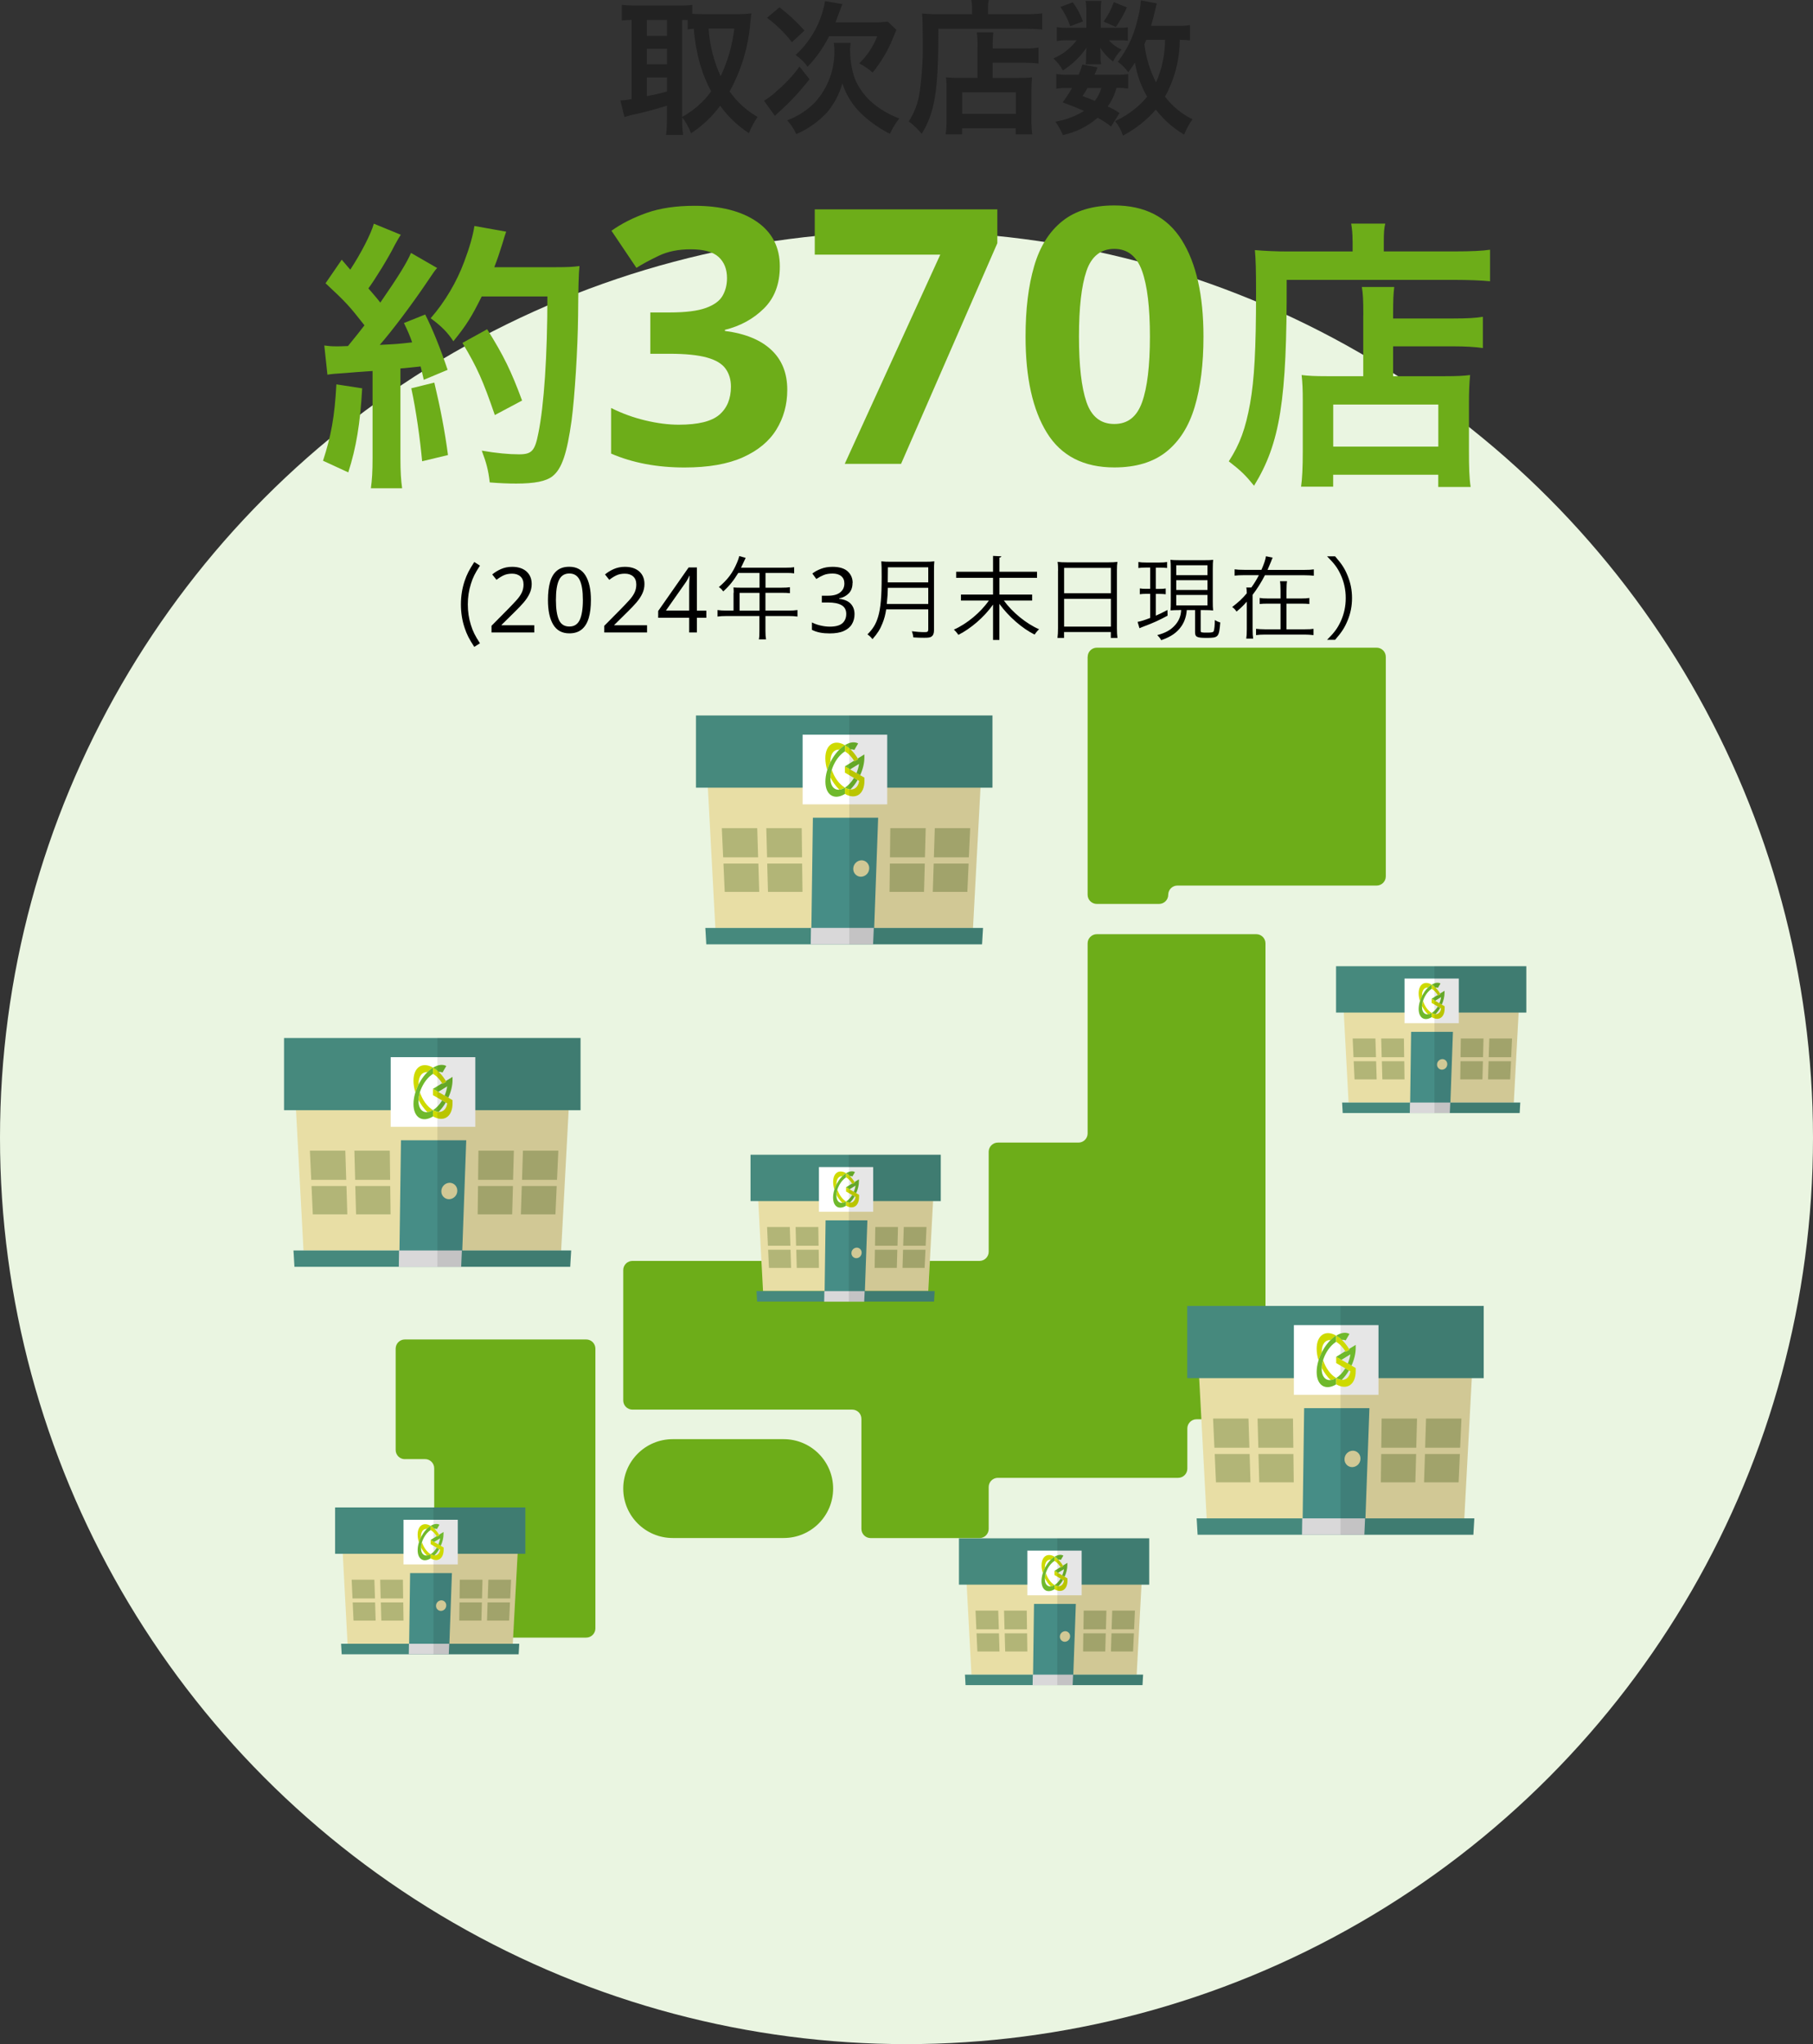 <?xml version="1.0" encoding="UTF-8"?><svg id="_レイヤー_1" xmlns="http://www.w3.org/2000/svg" viewBox="0 0 300 338.3"><rect x="0" y="0" width="300" height="338.3" fill="#333333" stroke="none"/><defs><style>.cls-1{fill:#e8dea5;}.cls-2{fill:#fff;}.cls-3{fill:#d9d8d9;}.cls-4{fill:none;}.cls-5{fill:#46897d;}.cls-6{fill:#ceda00;}.cls-7{fill:#222;}.cls-8{fill:#eaf5e1;}.cls-9{fill:#468d86;}.cls-10{fill:#6fb92c;}.cls-11{fill:#070304;isolation:isolate;opacity:.1;}.cls-12{fill:#6dad19;}.cls-13{fill:#b2b577;}</style></defs><circle id="_楕円形_4502" class="cls-8" cx="150" cy="188.3" r="150"/><path id="_パス_107065" class="cls-7" d="M112.88,19.4c.62.81,1.11,1.71,1.47,2.66,1.87-1.22,3.5-2.77,4.82-4.56,1.29,1.8,2.9,3.33,4.75,4.54.38-.95.86-1.85,1.44-2.69-1.84-1.05-3.42-2.49-4.63-4.22,1.94-3.51,3.11-7.4,3.43-11.4.07-.72.12-1.2.17-1.51-.65.08-1.29.12-1.94.12h-6.29c-.6,0-1.1-.02-1.54-.05V.8c-.72.1-1.45.14-2.18.12h-7.32c-.72,0-1.44-.04-2.16-.12v2.59c.53-.05.79-.07,1.61-.1v13.1c-.61.13-1.23.21-1.85.24l.67,2.74c.63-.21,1.27-.38,1.92-.5,1.08-.22,2.71-.65,5.11-1.37v2.24c0,.87-.04,1.73-.14,2.59h2.81c-.12-.86-.16-1.73-.14-2.59v-.34ZM112.88,3.3c.3,0,.61,0,.91.02v1.54c.38-.05.55-.07,1.01-.1.16,2.06.53,4.09,1.1,6.07.44,1.49,1.04,2.93,1.78,4.3-1.27,1.74-2.91,3.18-4.8,4.22V3.3ZM121.5,4.74c-.31,2.73-1.07,5.39-2.26,7.87-1.13-2.48-1.81-5.15-1.99-7.88h4.25ZM107.03,3.3h3.34v2.64h-3.34v-2.64ZM107.03,8.07h3.34v2.57h-3.34v-2.57ZM107.03,12.82h3.34v2.32c-1.1.31-2.21.57-3.34.77v-3.09ZM138.25,3.7c.19-.48.29-.77.43-1.15.48-1.27.53-1.42.72-1.87l-2.88-.5c-.58,3.43-2.3,6.58-4.87,8.92.77.53,1.45,1.19,1.99,1.94,1.43-1.49,2.63-3.19,3.55-5.04h7.97c-.66,1.69-1.67,3.22-2.98,4.49.79.41,1.54.92,2.21,1.52,1.43-1.75,2.58-3.71,3.41-5.81.29-.67.36-.84.53-1.25l-1.44-1.39c-.77.12-1.55.16-2.33.14h-6.31ZM126.92,2.94c1.55,1.16,2.94,2.52,4.13,4.05l2.06-1.94c-1.25-1.41-2.63-2.7-4.13-3.84l-2.06,1.73ZM132.3,11.02c-1.09,1.5-2.37,2.86-3.79,4.06-.63.61-1.33,1.14-2.09,1.58l1.8,2.52c.22-.22.31-.31.79-.74,1.8-1.63,3.45-3.41,4.94-5.33l-1.65-2.08ZM137.96,7.11c.07.36.1.72.1,1.08.11,3.23-1.04,6.37-3.22,8.76-1.29,1.32-2.86,2.33-4.59,2.97.63.67,1.15,1.44,1.51,2.28,1.96-.85,3.72-2.1,5.16-3.67,1.14-1.39,1.99-3,2.47-4.73.6,1.87,1.65,3.56,3.05,4.94,1.43,1.37,3.05,2.52,4.82,3.41.41-.91.92-1.76,1.54-2.55-1.45-.53-2.81-1.29-4.03-2.25-1.49-1.15-2.65-2.67-3.36-4.42-.51-1.56-.76-3.19-.74-4.82,0-.34.03-.68.1-1.01h-2.81ZM161.75,12.89h-3.08c-.71.01-1.43-.02-2.14-.1.08.7.11,1.41.1,2.11v4.37c.02.99-.03,1.98-.15,2.96h2.71v-1.01h8.88v1.03h2.74c-.13-1.03-.17-2.08-.14-3.12v-3.91c0-.81.03-1.62.1-2.42-.7.08-1.41.11-2.11.1h-4.4v-2.52h5.14c.82,0,1.64.04,2.45.14v-2.64c-.84.12-1.69.17-2.54.14h-5.04v-.29c-.02-.79.01-1.59.1-2.38h-2.74c.11.79.15,1.58.12,2.38v5.16ZM159.21,15.29h8.88v3.55h-8.88v-3.55ZM160.84,2.36h-5.43c-1.08,0-1.99-.05-2.83-.12.07.84.1,1.61.1,3.65.1,3.12-.07,6.24-.5,9.34-.24,1.74-.86,3.4-1.81,4.87.81.58,1.53,1.28,2.14,2.06,2.21-3.6,2.78-7.22,2.76-17.4h14.21c1.18,0,2.26.05,2.98.12v-2.67c-1,.12-2.01.16-3.02.14h-5.95v-.86c-.02-.5.02-1,.12-1.49h-2.88c.08.48.13.97.12,1.46v.89ZM196.91,4.16c-.75.11-1.5.15-2.26.12h-4.18c.26-.94.48-1.75.62-2.38.19-.82.24-1.03.34-1.32l-2.64-.53c-.09,1.1-.28,2.2-.58,3.26-.56,2.51-1.67,4.87-3.24,6.91.66.49,1.24,1.07,1.73,1.73.5-.67.67-.91,1.1-1.58.32,1.99,1.01,3.9,2.02,5.64-.98,1.17-2.13,2.18-3.41,3-.61.39-1.24.74-1.9,1.03.58.71,1.02,1.53,1.3,2.4,2.07-1.08,3.92-2.54,5.45-4.3,1.28,1.67,2.87,3.07,4.68,4.14.35-.91.82-1.76,1.39-2.54-1.79-.87-3.35-2.16-4.56-3.74,1.59-2.88,2.43-6.12,2.45-9.41.56,0,1.12.03,1.68.1v-2.52ZM192.78,6.58c0,2.43-.51,4.83-1.49,7.06-1.01-1.97-1.66-4.11-1.92-6.31q.12-.31.31-.74h3.1ZM185.24,18.7c-.61-.42-1.27-.78-1.94-1.08.67-.92,1.16-1.97,1.44-3.07.65-.03,1.3.01,1.94.12v-2.42c-.59.1-1.18.14-1.78.12h-3.79c.19-.46.29-.62.5-1.22l-2.5-.48c-.18.58-.39,1.14-.62,1.7h-1.8c-.64.02-1.27-.02-1.9-.12v2.43c.63-.1,1.26-.14,1.9-.12h.7c-.46.83-.98,1.62-1.56,2.38,1.7.62,2.35.89,3.55,1.42-1.45.89-3.06,1.5-4.75,1.78.5.68.92,1.42,1.25,2.21,2.13-.44,4.1-1.43,5.74-2.86.79.41,1.54.9,2.23,1.46l1.39-2.23ZM182.24,14.55c-.22.78-.58,1.5-1.08,2.14-.72-.31-1.03-.43-2.04-.79.43-.65.5-.77.84-1.34h2.28ZM182.15,4.61V1.73c-.01-.53.02-1.06.1-1.58h-2.62c.1.54.14,1.09.12,1.63v2.83h-2.86c-.67.02-1.35-.02-2.02-.12v2.3c.66-.1,1.33-.14,1.99-.12h1.3c-1,1.31-2.32,2.35-3.84,3,.62.58,1.15,1.25,1.56,1.99,1.54-.98,2.87-2.26,3.91-3.77-.05.43-.07.82-.07,1.03v.91c0,.27-.03.54-.08.8h2.57c-.07-.29-.1-.59-.1-.89v-.86c0-.19-.02-.48-.07-.98.57.88,1.29,1.66,2.14,2.28.36-.73.83-1.39,1.4-1.97-.8-.36-1.52-.89-2.11-1.54h1.61c.51-.01,1.03.01,1.54.07v-2.21c-.51.06-1.02.08-1.54.07h-2.92ZM175.48,1.15c.69.98,1.23,2.06,1.61,3.19l2.11-.79c-.4-1.13-.96-2.2-1.68-3.17l-2.04.77ZM184.31.34c-.4,1.15-.97,2.24-1.7,3.22l2.04.91c.7-1.02,1.31-2.11,1.82-3.24l-2.16-.89Z"/><path id="_パス_131" class="cls-1" d="M188.98,260.53l-.09,1.73-.8,14.89h-27.34l-.71-13.35-.08-1.54-.09-1.73h29.12Z"/><path id="_パス_132" class="cls-5" d="M189.15,277.15l-.1,1.74h-29.28l-.07-1.24-.03-.5h29.48Z"/><rect id="_長方形_221" class="cls-5" x="158.68" y="254.59" width="31.48" height="7.67"/><path id="_パス_133" class="cls-9" d="M171.1,265.45l-.16,11.76h6.66l.42-11.76h-6.92Z"/><path id="_パス_134" class="cls-3" d="M177.49,278.89h-6.62l.03-1.74h6.67l-.08,1.74Z"/><path id="_パス_135" class="cls-1" d="M177.07,270.84c-.02.48-.4.86-.88.87-.45,0-.82-.38-.81-.83,0-.01,0-.03,0-.04.01-.48.4-.86.88-.88.45,0,.82.38.81.83,0,.02,0,.03,0,.05Z"/><path id="_パス_136" class="cls-13" d="M165.28,269.65h-3.72l-.14-3.1h3.76l.1,3.1Z"/><path id="_パス_137" class="cls-13" d="M165.39,273.32h-3.66l-.14-3.01h3.71l.09,3.01Z"/><path id="_パス_138" class="cls-13" d="M169.94,269.65h-3.72l-.08-3.1h3.76l.04,3.1Z"/><path id="_パス_139" class="cls-13" d="M169.99,273.32h-3.66l-.08-3.01h3.71l.04,3.01Z"/><path id="_パス_140" class="cls-13" d="M183.94,269.65h3.72l.14-3.1h-3.76l-.1,3.1Z"/><path id="_パス_141" class="cls-13" d="M183.83,273.32h3.66l.14-3.01h-3.71l-.09,3.01Z"/><path id="_パス_142" class="cls-13" d="M179.28,269.65h3.72l.08-3.1h-3.76l-.04,3.1Z"/><path id="_パス_143" class="cls-13" d="M179.23,273.32h3.66l.08-3.01h-3.71l-.04,3.01Z"/><rect id="_長方形_222" class="cls-2" x="170" y="256.63" width="8.98" height="7.39"/><path id="_パス_131-2" class="cls-1" d="M162.38,127.67l-.14,2.7-1.24,23.21h-42.63l-1.11-20.8-.13-2.41-.14-2.7h45.39Z"/><path id="_パス_132-2" class="cls-5" d="M162.66,153.58l-.16,2.71h-45.63l-.11-1.93-.05-.78h45.95Z"/><rect id="_長方形_221-2" class="cls-5" x="115.16" y="118.41" width="49.06" height="11.95"/><path id="_パス_133-2" class="cls-9" d="M134.51,135.33l-.25,18.33h10.39l.66-18.33h-10.8Z"/><path id="_パス_134-2" class="cls-3" d="M144.48,156.29h-10.33l.04-2.72h10.4l-.12,2.72Z"/><path id="_パス_135-2" class="cls-1" d="M143.83,143.74c-.02.74-.62,1.34-1.37,1.36-.71,0-1.28-.59-1.27-1.29,0-.02,0-.04,0-.06.02-.75.62-1.35,1.37-1.37.71,0,1.28.59,1.27,1.29,0,.02,0,.05,0,.07Z"/><path id="_パス_136-2" class="cls-13" d="M125.45,141.89h-5.79l-.22-4.83h5.86l.15,4.83Z"/><path id="_パス_137-2" class="cls-13" d="M125.63,147.61h-5.71l-.21-4.69h5.78l.14,4.69Z"/><path id="_パス_138-2" class="cls-13" d="M132.72,141.89h-5.79l-.13-4.83h5.86l.06,4.83Z"/><path id="_パス_139-2" class="cls-13" d="M132.79,147.61h-5.71l-.13-4.69h5.78l.06,4.69Z"/><path id="_パス_140-2" class="cls-13" d="M154.53,141.89h5.79l.22-4.83h-5.86l-.15,4.83Z"/><path id="_パス_141-2" class="cls-13" d="M154.36,147.61h5.71l.21-4.69h-5.78l-.15,4.69Z"/><path id="_パス_142-2" class="cls-13" d="M147.26,141.89h5.79l.13-4.83h-5.86l-.06,4.83Z"/><path id="_パス_143-2" class="cls-13" d="M147.19,147.61h5.71l.13-4.69h-5.78l-.06,4.69Z"/><rect id="_長方形_222-2" class="cls-2" x="132.81" y="121.59" width="14" height="11.53"/><path id="_パス_131-3" class="cls-1" d="M94.23,181.04l-.14,2.7-1.24,23.21h-42.63l-1.11-20.8-.13-2.41-.14-2.7h45.39Z"/><path id="_パス_132-3" class="cls-5" d="M94.51,206.95l-.16,2.71h-45.63l-.11-1.93-.05-.78h45.95Z"/><rect id="_長方形_221-3" class="cls-5" x="47" y="171.79" width="49.06" height="11.95"/><path id="_パス_133-3" class="cls-9" d="M66.35,188.71l-.25,18.33h10.39l.66-18.33h-10.8Z"/><path id="_パス_134-3" class="cls-3" d="M76.32,209.67h-10.33l.04-2.72h10.4l-.12,2.72Z"/><path id="_パス_135-3" class="cls-1" d="M75.67,197.11c-.02.74-.62,1.34-1.37,1.36-.71,0-1.28-.59-1.27-1.29,0-.02,0-.04,0-.06.02-.75.62-1.35,1.37-1.37.71,0,1.28.59,1.27,1.29,0,.02,0,.05,0,.07Z"/><path id="_パス_136-3" class="cls-13" d="M57.29,195.26h-5.79l-.22-4.83h5.86l.15,4.83Z"/><path id="_パス_137-3" class="cls-13" d="M57.47,200.98h-5.71l-.21-4.69h5.78l.14,4.69Z"/><path id="_パス_138-3" class="cls-13" d="M64.56,195.26h-5.79l-.13-4.83h5.86l.06,4.83Z"/><path id="_パス_139-3" class="cls-13" d="M64.63,200.98h-5.71l-.13-4.69h5.78l.06,4.69Z"/><path id="_パス_140-3" class="cls-13" d="M86.38,195.26h5.79l.22-4.83h-5.86l-.15,4.83Z"/><path id="_パス_141-3" class="cls-13" d="M86.2,200.98h5.71l.21-4.69h-5.78l-.15,4.69Z"/><path id="_パス_142-3" class="cls-13" d="M79.11,195.26h5.79l.13-4.83h-5.86l-.06,4.83Z"/><path id="_パス_143-3" class="cls-13" d="M79.04,200.98h5.71l.13-4.69h-5.78l-.06,4.69Z"/><rect id="_長方形_222-3" class="cls-2" x="64.65" y="174.96" width="14" height="11.53"/><path id="_パス_145" class="cls-12" d="M66.99,241.48h3.34c.84,0,1.52.68,1.52,1.52v26.5c0,.84.68,1.52,1.52,1.52h23.63c.84,0,1.52-.68,1.52-1.52v-46.3c0-.84-.68-1.52-1.52-1.52h-30.01c-.84,0-1.52.68-1.52,1.52v16.77c0,.84.68,1.52,1.52,1.52Z"/><path id="_長方形_223" class="cls-12" d="M111.32,238.18h18.35c4.52,0,8.19,3.66,8.19,8.18h0c0,4.52-3.66,8.18-8.19,8.18h-18.35c-4.52,0-8.19-3.66-8.19-8.18h0c0-4.52,3.66-8.18,8.19-8.18Z"/><path id="_パス_146" class="cls-12" d="M178.45,189.1h-13.33c-.84,0-1.52.68-1.52,1.52v16.54c0,.84-.68,1.52-1.52,1.52h-57.43c-.84,0-1.52.68-1.52,1.52v21.57c0,.84.68,1.52,1.52,1.52h36.37c.84,0,1.52.68,1.52,1.52v18.22c0,.84.68,1.52,1.52,1.52h18.02c.84,0,1.52-.68,1.52-1.52v-6.93c0-.84.68-1.52,1.52-1.52h29.83c.84,0,1.52-.68,1.52-1.52v-6.65c0-.84.68-1.52,1.52-1.52h9.89c.84,0,1.52-.68,1.52-1.52v-77.24c0-.84-.68-1.52-1.52-1.52h-26.39c-.84,0-1.52.68-1.52,1.52v31.45c0,.84-.68,1.52-1.52,1.52h0Z"/><path id="_パス_147" class="cls-12" d="M179.97,108.71v39.37c0,.84.68,1.52,1.52,1.52h10.3c.84,0,1.52-.68,1.52-1.52h0c0-.84.68-1.52,1.52-1.52h32.96c.84,0,1.52-.68,1.52-1.52v-36.33c0-.84-.68-1.52-1.52-1.52h-46.29c-.84,0-1.52.68-1.52,1.52Z"/><path id="_パス_131-4" class="cls-1" d="M251.38,165.85l-.09,1.73-.8,14.89h-27.34l-.71-13.35-.08-1.54-.09-1.73h29.12Z"/><path id="_パス_132-4" class="cls-5" d="M251.56,182.47l-.1,1.74h-29.28l-.07-1.24-.03-.5h29.48Z"/><rect id="_長方形_221-4" class="cls-5" x="221.08" y="159.91" width="31.48" height="7.67"/><path id="_パス_133-4" class="cls-9" d="M233.5,170.77l-.16,11.76h6.66l.42-11.76h-6.92Z"/><path id="_パス_134-4" class="cls-3" d="M239.9,184.21h-6.62l.03-1.74h6.67l-.08,1.74Z"/><path id="_パス_135-4" class="cls-1" d="M239.48,176.16c-.02.48-.4.86-.88.87-.45,0-.82-.38-.81-.83,0-.01,0-.03,0-.04.01-.48.4-.86.88-.88.45,0,.82.38.81.83,0,.02,0,.03,0,.05Z"/><path id="_パス_136-4" class="cls-13" d="M227.69,174.97h-3.72l-.14-3.1h3.76l.1,3.1Z"/><path id="_パス_137-4" class="cls-13" d="M227.8,178.64h-3.66l-.14-3.01h3.71l.09,3.01Z"/><path id="_パス_138-4" class="cls-13" d="M232.35,174.97h-3.72l-.08-3.1h3.76l.04,3.1Z"/><path id="_パス_139-4" class="cls-13" d="M232.4,178.64h-3.66l-.08-3.01h3.71l.04,3.01Z"/><path id="_パス_140-4" class="cls-13" d="M246.34,174.97h3.72l.14-3.1h-3.76l-.1,3.1Z"/><path id="_パス_141-4" class="cls-13" d="M246.23,178.64h3.66l.14-3.01h-3.71l-.09,3.01Z"/><path id="_パス_142-4" class="cls-13" d="M241.68,174.97h3.72l.08-3.1h-3.76l-.04,3.1Z"/><path id="_パス_143-4" class="cls-13" d="M241.64,178.64h3.66l.08-3.01h-3.71l-.04,3.01Z"/><rect id="_長方形_222-4" class="cls-2" x="232.41" y="161.95" width="8.98" height="7.39"/><path id="_パス_131-5" class="cls-1" d="M243.68,225.39l-.14,2.7-1.24,23.21h-42.63l-1.11-20.8-.13-2.41-.14-2.7h45.39Z"/><path id="_パス_132-5" class="cls-5" d="M243.96,251.29l-.16,2.71h-45.63l-.11-1.93-.05-.78h45.95Z"/><rect id="_長方形_221-5" class="cls-5" x="196.45" y="216.13" width="49.06" height="11.95"/><path id="_パス_133-5" class="cls-9" d="M215.8,233.05l-.25,18.33h10.39l.66-18.33h-10.8Z"/><path id="_パス_134-5" class="cls-3" d="M225.77,254.01h-10.33l.04-2.72h10.4l-.12,2.72Z"/><path id="_パス_135-5" class="cls-1" d="M225.12,241.45c-.02.74-.62,1.34-1.37,1.36-.71,0-1.28-.59-1.27-1.29,0-.02,0-.04,0-.06.02-.75.62-1.35,1.37-1.37.71,0,1.28.59,1.27,1.29,0,.02,0,.05,0,.07Z"/><path id="_パス_136-5" class="cls-13" d="M206.74,239.6h-5.79l-.22-4.83h5.86l.15,4.83Z"/><path id="_パス_137-5" class="cls-13" d="M206.92,245.33h-5.71l-.21-4.69h5.78l.14,4.69Z"/><path id="_パス_138-5" class="cls-13" d="M214.01,239.6h-5.79l-.13-4.83h5.86l.06,4.83Z"/><path id="_パス_139-5" class="cls-13" d="M214.08,245.33h-5.71l-.13-4.69h5.78l.06,4.69Z"/><path id="_パス_140-5" class="cls-13" d="M235.82,239.6h5.79l.22-4.83h-5.86l-.15,4.83Z"/><path id="_パス_141-5" class="cls-13" d="M235.65,245.33h5.71l.21-4.69h-5.78l-.15,4.69Z"/><path id="_パス_142-5" class="cls-13" d="M228.56,239.6h5.79l.13-4.83h-5.86l-.06,4.83Z"/><path id="_パス_143-5" class="cls-13" d="M228.49,245.33h5.71l.13-4.69h-5.78l-.06,4.69Z"/><rect id="_長方形_222-5" class="cls-2" x="214.1" y="219.31" width="14" height="11.53"/><g id="_グループ_313-5"><rect class="cls-4" x="215.92" y="219.54" width="9.93" height="11.06"/></g><path id="_パス_144-5" class="cls-11" d="M243.53,228.09h1.98v-11.96h-23.69v37.88h21.98l.16-2.71h-1.66l1.24-23.21Z"/><path id="_パス_131-6" class="cls-1" d="M85.74,255.42l-.09,1.73-.8,14.89h-27.34l-.71-13.35-.08-1.54-.09-1.73h29.12Z"/><path id="_パス_132-6" class="cls-5" d="M85.92,272.04l-.1,1.74h-29.28l-.07-1.24-.03-.5h29.48Z"/><rect id="_長方形_221-6" class="cls-5" x="55.45" y="249.48" width="31.48" height="7.67"/><path id="_パス_133-6" class="cls-9" d="M67.86,260.34l-.16,11.76h6.66l.42-11.76h-6.92Z"/><path id="_パス_134-6" class="cls-3" d="M74.26,273.78h-6.62l.03-1.74h6.67l-.08,1.74Z"/><path id="_パス_135-6" class="cls-1" d="M73.84,265.73c-.02.48-.4.86-.88.87-.45,0-.82-.38-.81-.83,0-.01,0-.03,0-.04.01-.48.4-.86.88-.88.45,0,.82.38.81.83,0,.02,0,.03,0,.05Z"/><path id="_パス_136-6" class="cls-13" d="M62.05,264.54h-3.72l-.14-3.1h3.76l.1,3.1Z"/><path id="_パス_137-6" class="cls-13" d="M62.16,268.21h-3.66l-.14-3.01h3.71l.09,3.01Z"/><path id="_パス_138-6" class="cls-13" d="M66.71,264.54h-3.72l-.08-3.1h3.76l.04,3.1Z"/><path id="_パス_139-6" class="cls-13" d="M66.76,268.21h-3.66l-.08-3.01h3.71l.04,3.01Z"/><path id="_パス_140-6" class="cls-13" d="M80.71,264.54h3.72l.14-3.1h-3.76l-.1,3.1Z"/><path id="_パス_141-6" class="cls-13" d="M80.59,268.21h3.66l.14-3.01h-3.71l-.09,3.01Z"/><path id="_パス_142-6" class="cls-13" d="M76.04,264.54h3.72l.08-3.1h-3.76l-.04,3.1Z"/><path id="_パス_143-6" class="cls-13" d="M76,268.21h3.66l.08-3.01h-3.71l-.04,3.01Z"/><rect id="_長方形_222-6" class="cls-2" x="66.77" y="251.52" width="8.98" height="7.39"/><path id="_パス_144-6" class="cls-11" d="M85.65,257.15h1.27v-7.67h-15.2v24.3h14.1l.1-1.74h-1.07l.8-14.89Z"/><path id="_パス_131-7" class="cls-1" d="M154.49,197.05l-.09,1.73-.8,14.89h-27.34l-.71-13.35-.08-1.54-.09-1.73h29.12Z"/><path id="_パス_132-7" class="cls-5" d="M154.66,213.67l-.1,1.74h-29.28l-.07-1.24-.03-.5h29.48Z"/><rect id="_長方形_221-7" class="cls-5" x="124.19" y="191.11" width="31.48" height="7.67"/><path id="_パス_133-7" class="cls-9" d="M136.61,201.97l-.16,11.76h6.66l.42-11.76h-6.92Z"/><path id="_パス_134-7" class="cls-3" d="M143,215.42h-6.62l.03-1.74h6.67l-.08,1.74Z"/><path id="_パス_135-7" class="cls-1" d="M142.58,207.36c-.02.48-.4.86-.88.87-.45,0-.82-.38-.81-.83,0-.01,0-.03,0-.04.01-.48.4-.86.88-.88.45,0,.82.38.81.83,0,.02,0,.03,0,.05Z"/><path id="_パス_136-7" class="cls-13" d="M130.79,206.17h-3.72l-.14-3.1h3.76l.1,3.1Z"/><path id="_パス_137-7" class="cls-13" d="M130.9,209.84h-3.66l-.14-3.01h3.71l.09,3.01Z"/><path id="_パス_138-7" class="cls-13" d="M135.45,206.17h-3.72l-.08-3.1h3.76l.04,3.1Z"/><path id="_パス_139-7" class="cls-13" d="M135.5,209.84h-3.66l-.08-3.01h3.71l.04,3.01Z"/><path id="_パス_140-7" class="cls-13" d="M149.45,206.17h3.72l.14-3.1h-3.76l-.1,3.1Z"/><path id="_パス_141-7" class="cls-13" d="M149.34,209.84h3.66l.14-3.01h-3.71l-.09,3.01Z"/><path id="_パス_142-7" class="cls-13" d="M144.79,206.17h3.72l.08-3.1h-3.76l-.04,3.1Z"/><path id="_パス_143-7" class="cls-13" d="M144.74,209.84h3.66l.08-3.01h-3.71l-.04,3.01Z"/><rect id="_長方形_222-7" class="cls-2" x="135.51" y="193.15" width="8.98" height="7.39"/><path class="cls-6" d="M137.41,126.12c0-.05,0-.1,0-.15,0-1.24.61-1.96,1.47-1.91.29-.29.6-.54.92-.74-1.78-1.03-3.23-.06-3.23,2.17,0,.62.11,1.28.31,1.92.14-.44.31-.87.52-1.29Z"/><path class="cls-6" d="M137.64,127.39c-.13.43-.21.87-.23,1.28.39.76.9,1.46,1.47,2.01.28-.03.6-.14.92-.34-.95-.55-1.78-1.72-2.16-2.95Z"/><path class="cls-10" d="M139.81,130.35c-1.32.82-2.4.14-2.4-1.52s1.07-3.66,2.4-4.47v-1.04c-1.78,1.1-3.23,3.8-3.23,6.03s1.45,3.14,3.23,2.05v-1.04Z"/><path class="cls-10" d="M141.92,129.1l-.61-.35c-.41.67-.94,1.25-1.51,1.6.33.19.64.29.92.3.45-.44.85-.97,1.19-1.55Z"/><path class="cls-10" d="M141.92,125.53s.05.08.07.13l-.63.34s-.04-.06-.06-.09l-1.51.93.87.5,1.49-.92c-.07.51-.22,1.03-.43,1.53l.61.35c.44-.96.7-1.99.7-2.93v-.52l-1.11.69Z"/><path class="cls-6" d="M139.81,131.39c1.78,1.03,3.23.06,3.23-2.17v-.52l-3.23-1.86v1.04l2.36,1.36c-.2,1.29-1.18,1.79-2.36,1.11v1.04Z"/><path class="cls-6" d="M139.81,124.36c.6.35,1.15.94,1.57,1.63l.63-.34c-.58-1-1.35-1.85-2.19-2.34v1.04Z"/><path class="cls-10" d="M141.37,124.12l.63-1.08c-.58-.31-1.35-.24-2.19.28.32.19.63.42.92.7.23-.02.45.01.64.1Z"/><path id="_パス_144-2" class="cls-11" d="M162.24,130.37h1.98v-11.96h-23.69v37.88h21.98l.16-2.71h-1.66l1.24-23.21Z"/><path class="cls-6" d="M69.26,179.49c0-.05,0-.1,0-.15,0-1.24.61-1.96,1.47-1.91.29-.29.6-.54.92-.74-1.78-1.03-3.23-.06-3.23,2.17,0,.62.11,1.28.31,1.92.14-.44.31-.87.52-1.29Z"/><path class="cls-6" d="M69.49,180.77c-.13.43-.21.87-.23,1.28.39.76.9,1.46,1.47,2.01.28-.03.6-.14.92-.34-.95-.55-1.78-1.72-2.16-2.95Z"/><path class="cls-10" d="M71.65,183.72c-1.32.82-2.4.14-2.4-1.52s1.07-3.66,2.4-4.47v-1.04c-1.78,1.1-3.23,3.8-3.23,6.03s1.45,3.14,3.23,2.05v-1.04Z"/><path class="cls-10" d="M73.77,182.47l-.61-.35c-.41.67-.94,1.25-1.51,1.6.33.19.64.29.92.3.45-.44.85-.97,1.19-1.55Z"/><path class="cls-10" d="M73.77,178.9s.05.08.07.13l-.63.34s-.04-.06-.06-.09l-1.51.93.87.5,1.49-.92c-.07.51-.22,1.03-.43,1.53l.61.35c.44-.96.7-1.99.7-2.93v-.52l-1.11.69Z"/><path class="cls-6" d="M71.65,184.76c1.78,1.03,3.23.06,3.23-2.17v-.52l-3.23-1.86v1.04l2.36,1.36c-.2,1.29-1.18,1.79-2.36,1.11v1.04Z"/><path class="cls-6" d="M71.65,177.73c.6.35,1.15.94,1.57,1.63l.63-.34c-.58-1-1.35-1.85-2.19-2.34v1.04Z"/><path class="cls-10" d="M73.22,177.5l.63-1.08c-.58-.31-1.35-.24-2.19.28.32.19.63.42.92.7.23-.02.45.01.64.1Z"/><path id="_パス_144-3" class="cls-11" d="M94.09,183.74h1.98v-11.96h-23.69v37.88h21.98l.16-2.71h-1.66l1.24-23.21Z"/><path class="cls-6" d="M235.3,164.82s0-.07,0-.1c0-.83.4-1.31.98-1.28.2-.19.4-.36.62-.49-1.19-.69-2.15-.04-2.15,1.45,0,.42.08.85.21,1.28.09-.29.21-.58.35-.86Z"/><path class="cls-6" d="M235.46,165.67c-.09.29-.14.58-.15.86.26.51.6.98.98,1.34.19-.02.4-.09.62-.23-.64-.37-1.18-1.15-1.44-1.97Z"/><path class="cls-10" d="M236.9,167.64c-.88.54-1.6.09-1.6-1.01s.72-2.44,1.6-2.98v-.69c-1.19.73-2.15,2.53-2.15,4.02s.96,2.1,2.15,1.36v-.69Z"/><path class="cls-10" d="M238.31,166.81l-.4-.23c-.27.45-.63.83-1.01,1.07.22.13.43.19.62.2.3-.29.57-.65.79-1.04Z"/><path class="cls-10" d="M238.31,164.43s.03.06.05.08l-.42.22s-.02-.04-.04-.06l-1.01.62.58.34.99-.61c-.04.34-.14.68-.29,1.02l.4.23c.29-.64.46-1.32.46-1.95v-.35l-.74.46Z"/><path class="cls-6" d="M236.9,168.34c1.19.69,2.15.04,2.15-1.45v-.35l-2.15-1.24v.69l1.57.91c-.13.86-.79,1.2-1.57.74v.69Z"/><path class="cls-6" d="M236.9,163.65c.4.23.76.62,1.04,1.09l.42-.22c-.38-.66-.9-1.23-1.46-1.56v.69Z"/><path class="cls-10" d="M237.94,163.49l.42-.72c-.38-.21-.9-.16-1.46.19.21.12.42.28.62.47.16-.01.3,0,.43.07Z"/><path id="_パス_144-4" class="cls-11" d="M251.29,167.58h1.27v-7.67h-15.2v24.3h14.1l.1-1.74h-1.07l.8-14.89Z"/><path class="cls-6" d="M138.41,196.03s0-.07,0-.1c0-.83.4-1.31.98-1.28.2-.19.4-.36.62-.49-1.19-.69-2.15-.04-2.15,1.45,0,.42.08.85.21,1.28.09-.29.21-.58.35-.86Z"/><path class="cls-6" d="M138.56,196.88c-.09.29-.14.58-.15.86.26.51.6.98.98,1.34.19-.02.4-.09.62-.23-.64-.37-1.18-1.15-1.44-1.97Z"/><path class="cls-10" d="M140,198.85c-.88.54-1.6.09-1.6-1.01s.72-2.44,1.6-2.98v-.69c-1.19.73-2.15,2.53-2.15,4.02s.96,2.1,2.15,1.36v-.69Z"/><path class="cls-10" d="M141.41,198.01l-.4-.23c-.27.45-.63.83-1.01,1.07.22.13.43.19.62.2.3-.29.57-.65.79-1.04Z"/><path class="cls-10" d="M141.41,195.63s.03.06.05.08l-.42.22s-.02-.04-.04-.06l-1.01.62.58.34.99-.61c-.04.34-.14.68-.29,1.02l.4.23c.29-.64.46-1.32.46-1.95v-.35l-.74.46Z"/><path class="cls-6" d="M140,199.54c1.19.69,2.15.04,2.15-1.45v-.35l-2.15-1.24v.69l1.57.91c-.13.86-.79,1.2-1.57.74v.69Z"/><path class="cls-6" d="M140,194.85c.4.23.76.62,1.04,1.09l.42-.22c-.38-.66-.9-1.23-1.46-1.56v.69Z"/><path class="cls-10" d="M141.05,194.7l.42-.72c-.38-.21-.9-.16-1.46.19.21.12.42.28.62.47.16-.01.3,0,.43.07Z"/><path id="_パス_144-7" class="cls-11" d="M154.39,198.78h1.27v-7.67h-15.2v24.3h14.1l.1-1.74h-1.07l.8-14.89Z"/><path class="cls-6" d="M172.9,259.5s0-.07,0-.1c0-.83.4-1.31.98-1.28.2-.19.4-.36.62-.49-1.19-.69-2.15-.04-2.15,1.45,0,.42.08.85.21,1.28.09-.29.21-.58.35-.86Z"/><path class="cls-6" d="M173.05,260.35c-.09.29-.14.58-.15.86.26.51.6.98.98,1.34.19-.02.4-.09.62-.23-.64-.37-1.18-1.15-1.44-1.97Z"/><path class="cls-10" d="M174.49,262.32c-.88.54-1.6.09-1.6-1.01s.72-2.44,1.6-2.98v-.69c-1.19.73-2.15,2.53-2.15,4.02s.96,2.1,2.15,1.36v-.69Z"/><path class="cls-10" d="M175.9,261.49l-.4-.23c-.27.45-.63.83-1.01,1.07.22.13.43.19.62.2.3-.29.57-.65.79-1.04Z"/><path class="cls-10" d="M175.9,259.11s.03.06.05.08l-.42.22s-.02-.04-.04-.06l-1.01.62.58.34.99-.61c-.04.34-.14.68-.29,1.02l.4.23c.29-.64.46-1.32.46-1.95v-.35l-.74.46Z"/><path class="cls-6" d="M174.49,263.02c1.19.69,2.15.04,2.15-1.45v-.35l-2.15-1.24v.69l1.57.91c-.13.86-.79,1.2-1.57.74v.69Z"/><path class="cls-6" d="M174.49,258.33c.4.23.76.62,1.04,1.09l.42-.22c-.38-.66-.9-1.23-1.46-1.56v.69Z"/><path class="cls-10" d="M175.54,258.17l.42-.72c-.38-.21-.9-.16-1.46.19.21.12.42.28.62.47.16-.01.3,0,.43.07Z"/><path id="_パス_144" class="cls-11" d="M188.88,262.26h1.27v-7.67h-15.2v24.3h14.1l.1-1.74h-1.07l.8-14.89Z"/><path class="cls-6" d="M69.66,254.4s0-.07,0-.1c0-.83.4-1.31.98-1.28.2-.19.4-.36.62-.49-1.19-.69-2.15-.04-2.15,1.45,0,.42.08.85.21,1.28.09-.29.21-.58.35-.86Z"/><path class="cls-6" d="M69.82,255.25c-.09.29-.14.58-.15.86.26.51.6.98.98,1.34.19-.02.4-.09.62-.23-.64-.37-1.18-1.15-1.44-1.97Z"/><path class="cls-10" d="M71.26,257.21c-.88.54-1.6.09-1.6-1.01s.72-2.44,1.6-2.98v-.69c-1.19.73-2.15,2.53-2.15,4.02s.96,2.1,2.15,1.36v-.69Z"/><path class="cls-10" d="M72.67,256.38l-.4-.23c-.27.45-.63.83-1.01,1.07.22.13.43.19.62.2.3-.29.57-.65.79-1.04Z"/><path class="cls-10" d="M72.67,254s.03.06.05.08l-.42.22s-.02-.04-.04-.06l-1.01.62.58.34.99-.61c-.04.34-.14.68-.29,1.02l.4.23c.29-.64.46-1.32.46-1.95v-.35l-.74.46Z"/><path class="cls-6" d="M71.26,257.91c1.19.69,2.15.04,2.15-1.45v-.35l-2.15-1.24v.69l1.57.91c-.13.86-.79,1.2-1.57.74v.69Z"/><path class="cls-6" d="M71.26,253.22c.4.23.76.62,1.04,1.09l.42-.22c-.38-.66-.9-1.23-1.46-1.56v.69Z"/><path class="cls-10" d="M72.3,253.06l.42-.72c-.38-.21-.9-.16-1.46.19.21.12.42.28.62.47.16-.01.3,0,.43.07Z"/><path class="cls-6" d="M218.71,223.84c0-.05,0-.1,0-.15,0-1.24.61-1.96,1.47-1.91.29-.29.6-.54.92-.74-1.78-1.03-3.23-.06-3.23,2.17,0,.62.11,1.28.31,1.92.14-.44.31-.87.52-1.29Z"/><path class="cls-6" d="M218.94,225.11c-.13.43-.21.87-.23,1.28.39.76.9,1.46,1.47,2.01.28-.03.6-.14.92-.34-.95-.55-1.78-1.72-2.16-2.95Z"/><path class="cls-10" d="M221.1,228.06c-1.32.82-2.4.14-2.4-1.52s1.07-3.66,2.4-4.47v-1.04c-1.78,1.1-3.23,3.8-3.23,6.03s1.45,3.14,3.23,2.05v-1.04Z"/><path class="cls-10" d="M223.22,226.81l-.61-.35c-.41.67-.94,1.25-1.51,1.6.33.19.64.29.92.3.45-.44.85-.97,1.19-1.55Z"/><path class="cls-10" d="M223.22,223.25s.05.08.07.13l-.63.34s-.04-.06-.06-.09l-1.51.93.87.5,1.49-.92c-.07.51-.22,1.03-.43,1.53l.61.35c.44-.96.7-1.99.7-2.93v-.52l-1.11.69Z"/><path class="cls-6" d="M221.1,229.1c1.78,1.03,3.23.06,3.23-2.17v-.52l-3.23-1.86v1.04l2.36,1.36c-.2,1.29-1.18,1.79-2.36,1.11v1.04Z"/><path class="cls-6" d="M221.1,222.08c.6.35,1.15.94,1.57,1.63l.63-.34c-.58-1-1.35-1.85-2.19-2.34v1.04Z"/><path class="cls-10" d="M222.67,221.84l.63-1.08c-.58-.31-1.35-.24-2.19.28.32.19.63.42.92.7.23-.02.45.01.64.1Z"/><path class="cls-12" d="M59.93,64.27c-.33,5.87-.99,9.82-2.3,13.91l-4.18-1.93c1.32-4.04,1.93-7.28,2.21-12.64l4.28.66ZM53.68,57.18c.71.09,1.08.14,2.02.14.33,0,.8,0,1.88-.05,1.6-1.97,1.79-2.21,2.73-3.43-2.54-3.24-3.01-3.76-6.44-6.96l2.68-3.9c.66.8.94,1.08,1.41,1.65,1.79-2.73,3.43-5.92,3.9-7.61l4.46,1.83c-.28.42-.47.75-.99,1.69-1.08,2.16-3.2,5.59-4.37,7.19.8.94,1.32,1.5,1.97,2.35,3.06-4.42,4.42-6.67,5.08-8.22l4.32,2.49c-.47.52-.75.99-1.55,2.16-2.63,3.9-5.92,8.27-7.94,10.57,2.77-.14,2.96-.14,5.36-.42-.42-1.17-.61-1.65-1.36-3.2l3.52-1.41c1.22,2.4,2.49,5.55,3.71,9.16l-3.95,1.65c-.24-1.08-.33-1.46-.52-2.21-1.41.14-2.49.28-3.34.33v14.8c0,2.35.09,3.62.28,5.03h-5.17c.19-1.41.28-2.68.28-5.03v-14.38c-2.02.14-3.48.24-4.42.33-2.02.14-2.16.14-3.05.28l-.52-4.84ZM71.87,63.33c.99,4.14,1.74,8.04,2.26,11.98l-4.28,1.03c-.33-3.62-.99-8.37-1.79-12.08l3.81-.94ZM79.72,49.05c-1.69,3.38-2.49,4.7-4.7,7.43-.94-1.46-2.02-2.54-3.76-3.81,2.35-2.68,4.32-6.02,5.55-9.35.89-2.35,1.46-4.37,1.69-5.92l5.26.94q-.23.61-.61,1.93c-.61,1.93-.8,2.49-1.36,3.95h10.25c1.97,0,2.82-.05,3.85-.19q-.19,1.5-.23,8.18c-.05,5.36-.56,13.54-1.08,17.39-.75,5.4-1.6,7.99-3.15,9.21-1.08.85-2.96,1.22-6.02,1.22-1.22,0-2.68-.05-4.37-.19-.24-2.07-.56-3.24-1.32-5.26,2.4.42,4.51.61,6.16.61,2.11,0,2.63-.56,3.2-3.48.94-4.56,1.5-12.88,1.5-22.65h-10.86ZM81.88,68.69c-1.97-5.73-2.91-7.85-5.36-11.94l4.09-2.26c2.77,4.42,3.99,6.96,5.78,11.8l-4.51,2.4Z"/><path class="cls-12" d="M129.04,44.09c0,2.91-.88,5.23-2.63,6.96-1.75,1.73-3.9,2.91-6.46,3.54v.18c3.34.43,5.9,1.47,7.67,3.13,1.77,1.65,2.65,3.85,2.65,6.61,0,2.44-.6,4.63-1.8,6.58-1.2,1.95-3.05,3.48-5.55,4.6-2.5,1.12-5.71,1.68-9.65,1.68-4.56,0-8.61-.77-12.15-2.3v-7.55c1.81.91,3.7,1.59,5.66,2.06,1.97.47,3.81.71,5.55.71,3.19,0,5.42-.55,6.7-1.65,1.28-1.1,1.92-2.65,1.92-4.66,0-1.14-.29-2.12-.88-2.95-.59-.83-1.62-1.45-3.1-1.86-1.48-.41-3.53-.62-6.17-.62h-3.19v-6.84h3.25c2.6,0,4.57-.25,5.93-.74,1.36-.49,2.28-1.16,2.77-2.01.49-.85.74-1.82.74-2.92,0-1.49-.46-2.66-1.39-3.51-.92-.85-2.47-1.27-4.63-1.27-2.01,0-3.76.35-5.25,1.06-1.5.71-2.73,1.38-3.72,2.01l-4.13-6.14c1.65-1.18,3.59-2.16,5.81-2.95,2.22-.79,4.87-1.18,7.94-1.18,4.33,0,7.76.88,10.3,2.63,2.54,1.75,3.81,4.22,3.81,7.4Z"/><path class="cls-12" d="M139.78,76.77l15.81-34.63h-20.77v-7.49h30.21v5.6l-15.93,36.52h-9.32Z"/><path class="cls-12" d="M199.14,55.71c0,4.52-.48,8.4-1.45,11.62-.96,3.23-2.53,5.7-4.69,7.43-2.16,1.73-5.04,2.6-8.61,2.6-5.07,0-8.79-1.91-11.15-5.72-2.36-3.81-3.54-9.12-3.54-15.93,0-4.52.47-8.41,1.42-11.65.94-3.25,2.5-5.73,4.66-7.46,2.16-1.73,5.03-2.6,8.61-2.6,5.03,0,8.75,1.91,11.15,5.72,2.4,3.82,3.6,9.14,3.6,15.99ZM178.54,55.71c0,4.8.41,8.41,1.24,10.83s2.36,3.63,4.6,3.63,3.74-1.2,4.6-3.6c.86-2.4,1.3-6.02,1.3-10.86s-.43-8.42-1.3-10.86c-.87-2.44-2.4-3.66-4.6-3.66s-3.78,1.22-4.6,3.66c-.83,2.44-1.24,6.06-1.24,10.86Z"/><path class="cls-12" d="M223.81,39.88c0-1.27-.09-2.02-.23-2.87h5.64c-.19.75-.24,1.55-.24,2.91v1.69h11.66c2.77,0,4.65-.09,5.92-.28v5.22c-1.41-.14-3.53-.23-5.83-.23h-27.82c.05,19.93-1.08,27.02-5.4,34.07-1.41-1.74-2.12-2.44-4.18-4.04,1.88-2.91,2.77-5.45,3.52-9.54.71-3.99.99-9.02.99-18.28,0-4-.05-5.5-.19-7.14,1.65.14,3.43.23,5.55.23h10.62v-1.74ZM225.59,52.15c0-2.58-.05-3.48-.24-4.65h5.36c-.14,1.08-.19,2.07-.19,4.65v.56h9.87c2.4,0,3.9-.09,4.98-.28v5.17c-1.36-.19-2.96-.28-4.79-.28h-10.06v4.94h8.6c1.97,0,3.01-.05,4.14-.19-.14,1.5-.19,2.73-.19,4.75v7.66c0,2.91.05,4.61.28,6.11h-5.36v-2.02h-17.39v1.97h-5.31c.19-1.32.28-3.2.28-5.78v-8.55c0-1.74-.05-2.91-.19-4.14,1.17.14,2.21.19,4.18.19h6.02v-10.1ZM220.61,73.91h17.39v-6.96h-17.39v6.96Z"/><path d="M78.48,107.06c-.87-1.33-1.23-2.05-1.59-3.13-.41-1.21-.62-2.5-.62-3.9s.21-2.68.62-3.9c.36-1.06.72-1.78,1.59-3.12l.94.6c-.84,1.29-1.17,1.96-1.5,3.03-.34,1.08-.51,2.2-.51,3.39s.17,2.33.51,3.4c.33,1.06.66,1.74,1.5,3.03l-.94.6Z"/><path d="M88.41,104.67h-7.08v-1.1l2.8-2.83c.53-.54.98-1.02,1.36-1.44s.66-.83.85-1.23c.19-.4.29-.84.29-1.33,0-.59-.18-1.04-.52-1.34-.35-.31-.81-.46-1.37-.46-.53,0-.99.09-1.38.27-.39.18-.79.43-1.2.75l-.71-.89c.42-.35.9-.65,1.45-.89.54-.24,1.16-.37,1.84-.37,1,0,1.79.25,2.37.76.58.51.87,1.21.87,2.09,0,.56-.12,1.08-.35,1.57-.23.49-.55.98-.96,1.46-.41.48-.89.98-1.44,1.52l-2.24,2.21v.06h5.42v1.2Z"/><path d="M97.78,99.3c0,1.16-.12,2.15-.36,2.97-.24.82-.62,1.45-1.15,1.89s-1.21.66-2.06.66c-1.21,0-2.1-.49-2.68-1.46-.58-.98-.86-2.33-.86-4.06,0-1.16.12-2.15.35-2.97s.61-1.45,1.13-1.88c.52-.44,1.2-.65,2.05-.65,1.2,0,2.09.48,2.69,1.45.59.97.89,2.32.89,4.06ZM91.99,99.3c0,1.47.17,2.57.5,3.3.33.73.91,1.09,1.72,1.09s1.37-.36,1.72-1.09c.34-.73.52-1.83.52-3.31s-.17-2.55-.52-3.28c-.35-.73-.92-1.1-1.72-1.1s-1.38.37-1.72,1.1c-.34.73-.5,1.82-.5,3.28Z"/><path d="M107.07,104.67h-7.08v-1.1l2.8-2.83c.53-.54.98-1.02,1.36-1.44s.66-.83.85-1.23c.19-.4.29-.84.29-1.33,0-.59-.18-1.04-.52-1.34-.35-.31-.81-.46-1.37-.46-.53,0-.99.09-1.38.27-.39.18-.79.43-1.2.75l-.71-.89c.42-.35.9-.65,1.45-.89.54-.24,1.16-.37,1.84-.37,1,0,1.79.25,2.37.76.58.51.87,1.21.87,2.09,0,.56-.12,1.08-.35,1.57-.23.49-.55.98-.96,1.46-.41.48-.89.98-1.44,1.52l-2.24,2.21v.06h5.42v1.2Z"/><path d="M116.88,102.24h-1.56v2.43h-1.28v-2.43h-5.13v-1.12l5.04-7.21h1.37v7.15h1.56v1.19ZM114.04,101.06v-3.38c0-.52,0-.96.02-1.33.02-.37.03-.71.05-1.04h-.06c-.08.19-.18.4-.3.61-.12.22-.24.41-.35.56l-3.21,4.57h3.84Z"/><path d="M121.41,98.1c0-.33-.02-.58-.04-.88.31.03.64.04,1.06.04h3.25v-2.44h-3.52c-.77,1.27-1.48,2.16-2.49,3.06-.24-.34-.39-.49-.72-.72,1.48-1.26,2.29-2.35,3-4.03.19-.44.3-.78.38-1.1l1.06.3c-.06.12-.1.23-.2.41l-.57,1.21h7.44c.66,0,.98-.02,1.35-.08v1.02c-.38-.06-.73-.07-1.35-.07h-3.39v2.44h2.71c.62,0,.94-.02,1.33-.08v.99c-.39-.04-.75-.06-1.32-.06h-2.73v2.94h3.78c.68,0,1.1-.03,1.52-.09v1.08c-.44-.06-.9-.09-1.52-.09h-3.78v2.47c0,.65.03,1.01.1,1.4h-1.19c.08-.38.09-.7.09-1.4v-2.47h-5.42c-.61,0-1.08.03-1.51.09v-1.08c.43.06.85.09,1.51.09h1.14v-2.96ZM125.68,101.06v-2.94h-3.3v2.94h3.3Z"/><path d="M141.07,96.47c0,.72-.2,1.29-.61,1.72-.41.42-.94.71-1.61.85v.06c.85.1,1.49.37,1.91.81.42.44.64,1.02.64,1.73,0,.63-.15,1.19-.44,1.67s-.74.85-1.34,1.12-1.38.4-2.33.4c-.56,0-1.08-.04-1.56-.13s-.94-.24-1.38-.46v-1.23c.45.23.94.41,1.46.52.52.12,1.02.18,1.5.18.96,0,1.65-.19,2.08-.56.42-.38.64-.89.64-1.55s-.26-1.15-.79-1.45-1.26-.44-2.21-.44h-1.04v-1.12h1.05c.88,0,1.55-.19,2-.56.46-.37.68-.86.68-1.47,0-.52-.17-.92-.52-1.21-.35-.29-.83-.43-1.42-.43s-1.08.08-1.49.25c-.41.17-.81.39-1.21.65l-.66-.9c.38-.3.85-.56,1.42-.78.56-.22,1.21-.33,1.93-.33,1.12,0,1.95.25,2.5.75.54.5.82,1.13.82,1.9Z"/><path d="M146.64,100.85c-.13.87-.33,1.62-.62,2.32-.39.99-.81,1.65-1.65,2.61-.27-.34-.48-.55-.83-.79.93-.93,1.41-1.73,1.77-2.94.42-1.42.58-3.27.58-6.6,0-1.38-.01-1.98-.06-2.55.54.06.93.07,1.58.07h5.64c.66,0,1.05-.01,1.56-.07-.04.4-.06.78-.06,1.54v9.87c0,.54-.14.85-.42,1.05-.24.15-.53.19-1.2.19-.5,0-1.12-.01-1.8-.06-.04-.39-.11-.63-.24-1.02.75.1,1.43.15,2.15.15.44,0,.56-.09.56-.46v-3.31h-6.96ZM153.6,99.95v-2.67h-6.69c-.01.82-.04,1.39-.17,2.67h6.86ZM153.6,96.38v-2.49h-6.68l-.02,2.13v.36h6.69Z"/><path d="M166.11,99.39c1.4,1.95,3.72,3.84,5.83,4.75-.24.21-.57.61-.75.88-2.07-1.03-4.32-3-5.82-5.08v5.97h-1.05v-5.85c-1.47,2.08-3.69,3.98-5.74,5.01-.17-.27-.5-.66-.74-.87,2.12-.93,4.42-2.83,5.79-4.81h-4.62v-.99h5.31v-2.77h-6.1v-1.01h6.1v-2.62l1.37.07c-.01.1-.1.18-.31.21v2.34h6.22v1.01h-6.22v2.77h5.41v.99h-4.68Z"/><path d="M175.08,94.46c0-.6-.01-1.04-.08-1.47.48.06.92.08,1.61.08h6.75c.69,0,1.11-.02,1.54-.08-.06.44-.08.81-.08,1.38v9.61c0,.72.03,1.14.09,1.6h-1.1v-.98h-7.74v.98h-1.09c.06-.45.09-.92.09-1.59v-9.54ZM176.08,98.18h7.74v-4.2h-7.74v4.2ZM176.08,103.7h7.74v-4.6h-7.74v4.6Z"/><path d="M189.63,93.93c-.65,0-.83.02-1.26.08v-1c.38.07.69.09,1.29.09h2.21c.57,0,.88-.02,1.25-.09v.99c-.38-.04-.69-.06-1.2-.06h-.67v3.52h.65c.46,0,.63-.01.99-.07v.96c-.38-.04-.6-.06-.99-.06h-.65v3.6c.57-.24.95-.42,1.93-.94l.02.94c-1.32.72-2.34,1.19-3.84,1.75-.33.12-.6.24-.81.33l-.31-1.05c.51-.09,1.09-.27,2.08-.65v-3.99h-.71c-.41,0-.66.02-1,.07v-.97c.34.06.55.07,1.02.07h.69v-3.52h-.67ZM195.15,100.97c-.63,0-1.04.02-1.46.05.03-.39.04-.83.04-1.52v-5.32c0-.75-.01-1.11-.06-1.53.38.04.72.06,1.47.06h4.18c.71,0,1.04-.01,1.42-.06-.04.39-.06.79-.06,1.53v5.29c0,.73.01,1.15.06,1.56-.46-.04-.72-.06-1.46-.06h-.6v3.42c0,.29.09.31,1.09.31.75,0,.98-.06,1.07-.25.1-.25.18-.99.18-1.83.36.21.58.31.9.4-.2,2.43-.3,2.55-2.27,2.55-1.6,0-1.9-.15-1.9-.94v-3.66h-1.37c-.08,1.02-.36,1.89-.87,2.64-.73,1.08-1.75,1.78-3.36,2.34-.17-.31-.35-.54-.66-.84,1.37-.36,2.25-.85,2.97-1.67.63-.71.95-1.52.99-2.48h-.33ZM194.64,95.19h5.16v-1.64h-5.16v1.64ZM194.64,97.64h5.16v-1.62h-5.16v1.62ZM194.64,100.19h5.16v-1.73h-5.16v1.73Z"/><path d="M215.76,94.32c.78,0,1.26-.03,1.64-.09v1.05c-.41-.04-.92-.08-1.64-.08h-6.45c-.6,1.17-1.3,2.28-2.04,3.24v5.71c0,.66.03,1.12.09,1.54h-1.14c.06-.39.09-.83.09-1.54v-4.58c-.67.75-.95,1.02-1.7,1.65-.19-.31-.39-.51-.72-.76,1.04-.79,1.67-1.38,2.42-2.27-.01-.51-.03-.65-.08-.96h.83c.5-.69.88-1.32,1.25-2.04h-2.37c-.75,0-1.25.03-1.65.08v-1.05c.38.06.86.09,1.65.09h2.79c.42-.94.66-1.67.75-2.25l1.11.23c-.09.17-.15.31-.27.65-.15.34-.46,1.12-.58,1.38h6.03ZM215.24,99.05c.71,0,1.06-.03,1.42-.09v1c-.41-.04-.79-.06-1.42-.06h-2.36v4.25h2.99c.73,0,1.12-.02,1.48-.08v1.04c-.57-.06-.97-.09-1.5-.09h-6.51c-.6,0-1.07.03-1.5.09v-1.04c.45.04.9.08,1.5.08h2.55v-4.25h-2.01c-.64,0-1.03.02-1.44.06v-1c.36.06.72.09,1.44.09h2.01v-1.27c0-.81-.03-1.23-.09-1.59h1.17c-.06.33-.09.75-.09,1.6v1.26h2.36Z"/><path d="M219.59,105.89c1.26-1.26,1.75-1.95,2.28-3.1.54-1.2.81-2.44.81-3.81s-.27-2.61-.81-3.81c-.52-1.15-1.02-1.84-2.28-3.1h1.33c1.12,1.29,1.59,2.01,2.08,3.22.49,1.2.72,2.38.72,3.69s-.23,2.49-.72,3.69c-.5,1.21-.96,1.93-2.08,3.22h-1.33Z"/></svg>